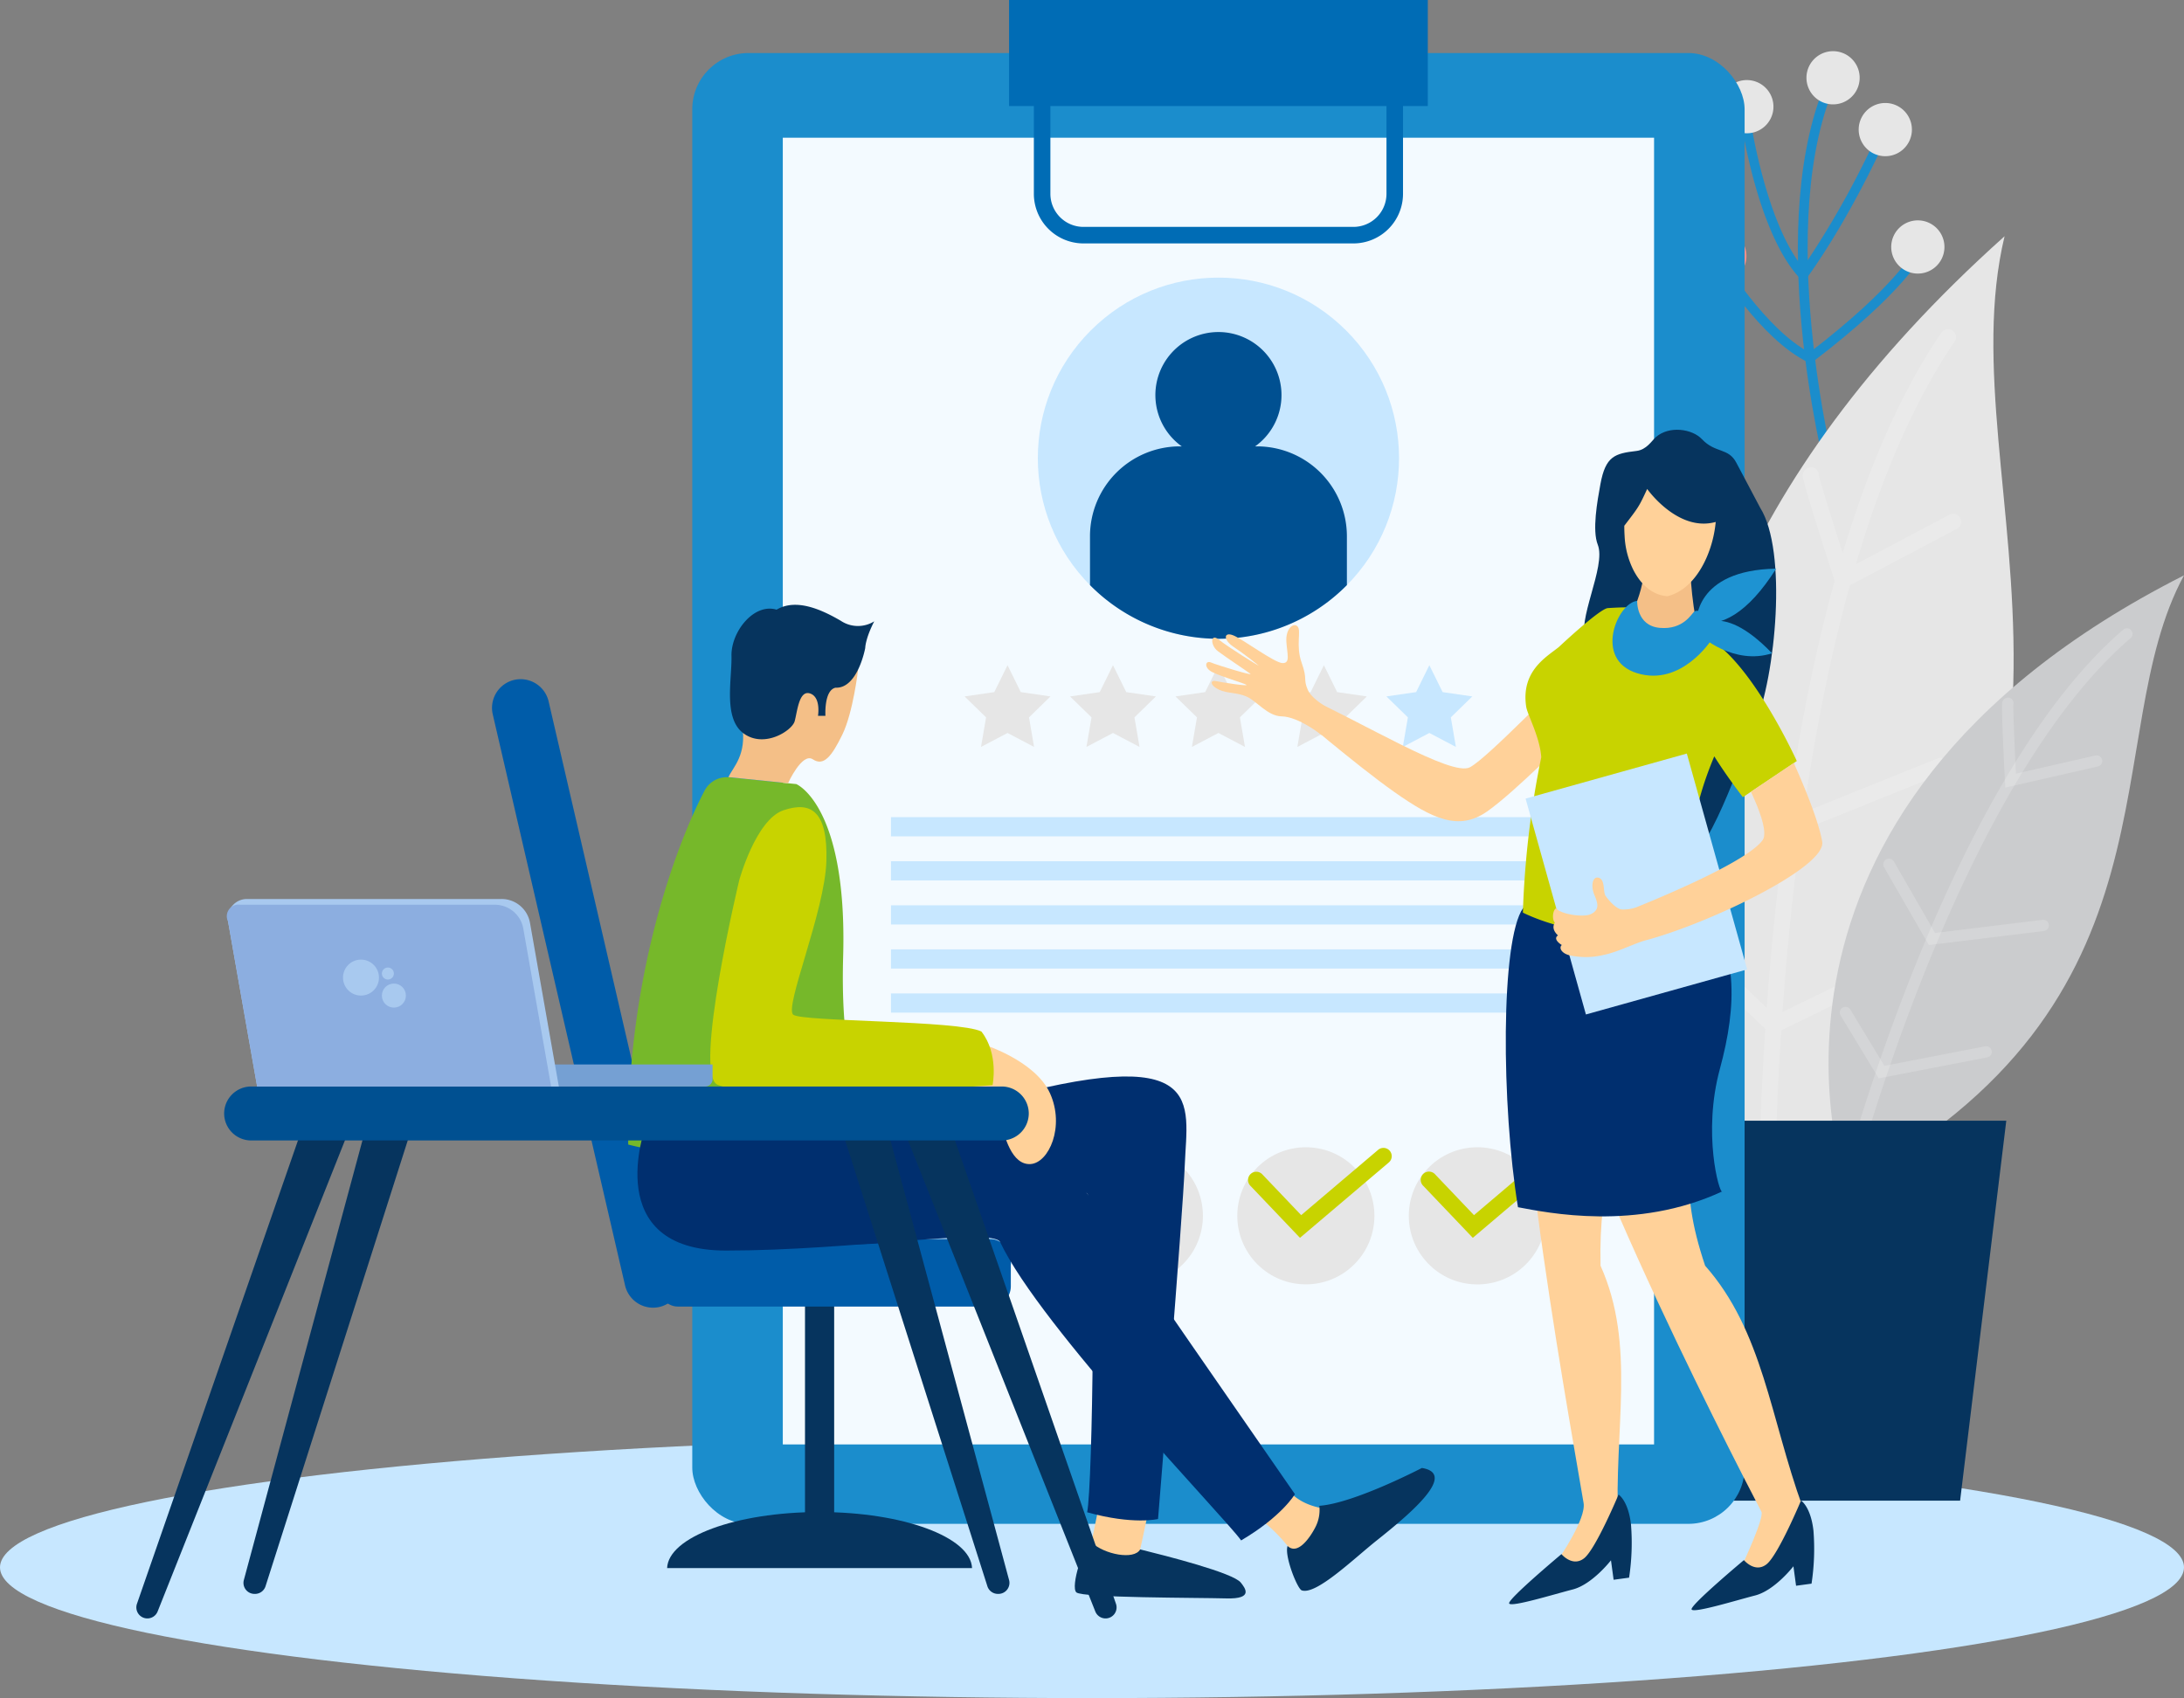 <svg xmlns="http://www.w3.org/2000/svg" width="444.369" height="345.562" viewBox="0 0 444.369 345.562">
    <rect x="0" y="0" width="444.369" height="345.562" fill="#808080" stroke="none"/>
    <g transform="translate(-309.088 -157.967)">
        <g transform="translate(309.088 157.967)">
            <g>
                <ellipse cx="222.184" cy="26.608" rx="222.184" ry="26.608" transform="translate(0 292.346)" fill="#c7e7ff"/>
                <g transform="translate(27.741)">
                    <g transform="translate(312.221 10.413)">
                        <g transform="translate(4.552)">
                            <g transform="translate(21.287 5.015)">
                                <path d="M581.217,249.846l-1.849.476c-.542-2.1-13.112-51.819.481-81.2l1.735.8C568.278,198.682,581.086,249.337,581.217,249.846Z" transform="translate(-573.553 -169.121)" fill="#1b8dcc"/>
                            </g>
                            <g transform="translate(9.686 13.602)">
                                <path d="M577.969,208.778l-.8-.846c-8.578-9.123-11.872-31.387-12.007-32.33l1.891-.272c.03.219,3.133,21.186,10.732,30.41a183.623,183.623,0,0,0,15.84-28.582l1.758.751c-.071.163-7.074,16.424-16.741,29.925Z" transform="translate(-565.166 -175.329)" fill="#1b8dcc"/>
                            </g>
                            <g transform="translate(4.351 40.282)">
                                <path d="M580.842,217.894l-.529-.255c-9.65-4.657-18.627-19.414-19-20.041l1.635-.986c.089.145,8.725,14.342,17.68,19.043,17.853-13.691,21.416-20.965,21.45-21.038l1.733.8c-.144.313-3.742,7.815-22.5,22.117Z" transform="translate(-561.309 -194.618)" fill="#1b8dcc"/>
                            </g>
                            <g>
                                <path d="M585.365,169.191a5.413,5.413,0,1,1-6.852-3.414A5.411,5.411,0,0,1,585.365,169.191Z" transform="translate(-551.781 -165.495)" fill="#e6e6e6"/>
                                <path d="M593.049,176.811A5.414,5.414,0,1,1,586.2,173.4,5.415,5.415,0,0,1,593.049,176.811Z" transform="translate(-548.837 -162.575)" fill="#e6e6e6"/>
                                <path d="M597.836,194.081a5.414,5.414,0,1,1-6.854-3.412A5.415,5.415,0,0,1,597.836,194.081Z" transform="translate(-547.003 -155.957)" fill="#e6e6e6"/>
                                <path d="M572.683,173.44a5.414,5.414,0,1,1-6.854-3.412A5.414,5.414,0,0,1,572.683,173.44Z" transform="translate(-556.641 -163.866)" fill="#e6e6e6"/>
                                <path d="M568.711,195.408A5.413,5.413,0,1,1,561.857,192,5.415,5.415,0,0,1,568.711,195.408Z" transform="translate(-558.163 -155.449)" fill="#ff918b"/>
                            </g>
                        </g>
                        <g transform="translate(0.931 37.661)">
                            <g>
                                <path d="M574.06,387.454s-64.952-93.215,48.455-194.731C610.176,244.131,655.893,311.016,574.06,387.454Z" transform="translate(-555.545 -192.723)" fill="#e6e6e6"/>
                            </g>
                            <g transform="translate(3.815 18.911)" opacity="0.176">
                                <path d="M607.63,208.916a1.6,1.6,0,0,0-.422-2.245,1.629,1.629,0,0,0-2.261.449c-32.03,46.985-36.553,139.194-37.112,172.7.943,1.573,1.516,2.394,1.516,2.394.589-.549,1.148-1.1,1.723-1.646C571.565,348.009,575.835,255.561,607.63,208.916Z" transform="translate(-554.651 -206.395)" fill="#fff"/>
                                <g transform="translate(22.096 28.133)">
                                    <path d="M605.841,239.09a1.612,1.612,0,0,0-1.715-2.722l-20.737,10.952c-2.389-7.446-5.688-17.931-5.866-19.066a1.537,1.537,0,0,0-1.631-1.519,1.71,1.71,0,0,0-1.614,1.719c0,.835,2.223,8.14,6.6,21.713l.588,1.822,24.16-12.761A1.751,1.751,0,0,0,605.841,239.09Z" transform="translate(-574.278 -226.735)" fill="#fff"/>
                                </g>
                                <g transform="translate(1.039 81.746)">
                                    <path d="M609.064,273.913a1.632,1.632,0,0,0,.548-1.9,1.612,1.612,0,0,0-2.108-.892l-28.9,11.65-16.764-16.811a1.656,1.656,0,0,0-2.3.008,1.617,1.617,0,0,0-.021,2.292l18.269,18.32,30.9-12.454A1.847,1.847,0,0,0,609.064,273.913Z" transform="translate(-559.054 -265.496)" fill="#fff"/>
                                </g>
                                <g transform="translate(0 126.169)">
                                    <path d="M602.9,301a1.612,1.612,0,0,0-1.667-2.747l-26.521,12.908-13.651-13.094a1.634,1.634,0,0,0-2.271,2.349l15.272,14.652,28.571-13.9A1.722,1.722,0,0,0,602.9,301Z" transform="translate(-558.303 -297.612)" fill="#fff"/>
                                </g>
                            </g>
                        </g>
                        <g transform="translate(32.087 106.669)">
                            <g>
                                <path d="M581.662,366.781s-27.319-75.563,68.729-124.167C632.556,275.475,651.551,329.532,581.662,366.781Z" transform="translate(-578.07 -242.614)" fill="#cbccce"/>
                            </g>
                            <g transform="translate(2.292 10.775)">
                                <path d="M638.688,252.408a1.136,1.136,0,0,0,.123-1.611,1.154,1.154,0,0,0-1.628-.106c-30.478,26.239-50.436,88.4-56.948,111.192.357,1.248.6,1.914.6,1.914.5-.268.986-.541,1.48-.811C588.6,340.833,608.434,278.457,638.688,252.408Z" transform="translate(-579.533 -250.404)" fill="#fff" opacity="0.181"/>
                                <g transform="translate(33.005 14.114)">
                                    <path d="M623.258,274.56a1.141,1.141,0,0,0-.675-2.174l-16.168,3.689c-.271-5.523-.606-13.291-.522-14.1a1.086,1.086,0,0,0-.835-1.336,1.21,1.21,0,0,0-1.418.88c-.149.571.03,5.967.535,16.039l.069,1.353,18.839-4.3A1.51,1.51,0,0,0,623.258,274.56Z" transform="translate(-603.589 -260.609)" fill="#fff" opacity="0.181"/>
                                </g>
                                <g transform="translate(8.84 46.889)">
                                    <path d="M619.08,298.939a1.152,1.152,0,0,0,.722-1.2,1.138,1.138,0,0,0-1.277-.994l-21.872,2.671-8.377-14.55a1.171,1.171,0,0,0-1.574-.416,1.144,1.144,0,0,0-.434,1.562l9.129,15.858,23.389-2.853A1.345,1.345,0,0,0,619.08,298.939Z" transform="translate(-586.119 -284.304)" fill="#fff" opacity="0.181"/>
                                </g>
                                <g transform="translate(0 77.042)">
                                    <path d="M609.917,316.319a1.141,1.141,0,0,0-.636-2.183L588.8,318.1l-6.93-11.443a1.155,1.155,0,0,0-1.981,1.19l7.751,12.8,22.063-4.271A1.3,1.3,0,0,0,609.917,316.319Z" transform="translate(-579.728 -306.104)" fill="#fff" opacity="0.181"/>
                                </g>
                            </g>
                        </g>
                        <path d="M613.724,400.176H564.392l-9.519-77.326h68.247Z" transform="translate(-554.872 -105.201)" fill="#06345e"/>
                    </g>
                    <g>
                        <g transform="translate(113.112)">
                            <g>
                                <g transform="translate(0 10.79)">
                                    <rect width="214.114" height="299.311" rx="11.448" fill="#1b8dcc"/>
                                </g>
                                <g transform="translate(18.419 28.025)">
                                    <rect width="177.275" height="265.913" fill="#f3faff"/>
                                </g>
                                <g transform="translate(69.503 16.185)">
                                    <path d="M526.189,203.018h-54.93a10.1,10.1,0,0,1-10.089-10.089V169.668h75.109v23.261A10.1,10.1,0,0,1,526.189,203.018ZM464.533,173.03v19.9a6.733,6.733,0,0,0,6.726,6.726h54.93a6.733,6.733,0,0,0,6.726-6.726v-19.9Z" transform="translate(-461.17 -169.668)" fill="#006cb5"/>
                                </g>
                                <g transform="translate(64.458)">
                                    <rect width="85.197" height="21.58" fill="#006cb5"/>
                                </g>
                            </g>
                            <g transform="translate(55.088 41.273)">
                                <g transform="translate(0 0)">
                                    <circle cx="36.748" cy="36.748" r="36.748" transform="translate(0 51.969) rotate(-45)" fill="#c7e7ff"/>
                                </g>
                                <g transform="translate(25.835 26.309)">
                                    <path d="M469.426,248.328v9.986a36.731,36.731,0,0,0,52.27,0v-9.986a18.3,18.3,0,0,0-18.247-18.248h-.426a12.83,12.83,0,1,0-14.926,0h-.425A18.3,18.3,0,0,0,469.426,248.328Z" transform="translate(-469.426 -206.827)" fill="#005091"/>
                                </g>
                            </g>
                            <g transform="translate(55.401 135.37)">
                                <g>
                                    <g>
                                        <path d="M459.718,255.836l2.7,5.474,6.041.878-4.371,4.261,1.032,6.017-5.4-2.841-5.4,2.841,1.032-6.017-4.372-4.261,6.041-.878Z" transform="translate(-450.975 -255.836)" fill="#e6e6e6"/>
                                    </g>
                                </g>
                                <g transform="translate(21.457)">
                                    <g>
                                        <path d="M475.23,255.836l2.7,5.474,6.041.878L479.6,266.45l1.032,6.017-5.4-2.841-5.4,2.841,1.032-6.017-4.372-4.261,6.041-.878Z" transform="translate(-466.487 -255.836)" fill="#e6e6e6"/>
                                    </g>
                                </g>
                                <g transform="translate(42.913)">
                                    <path d="M490.743,255.836l2.7,5.474,6.041.878-4.372,4.261,1.032,6.017-5.4-2.841-5.4,2.841,1.032-6.017L482,262.189l6.041-.878Z" transform="translate(-482 -255.836)" fill="#e6e6e6"/>
                                </g>
                                <g transform="translate(64.37)">
                                    <g>
                                        <path d="M506.255,255.836l2.7,5.474,6.041.878-4.372,4.261,1.032,6.017-5.4-2.841-5.4,2.841,1.032-6.017-4.371-4.261,6.041-.878Z" transform="translate(-497.512 -255.836)" fill="#e6e6e6"/>
                                    </g>
                                </g>
                                <g transform="translate(85.826)">
                                    <path d="M521.768,255.836l2.7,5.474,6.041.878-4.371,4.261,1.032,6.017-5.4-2.841-5.4,2.841,1.032-6.017-4.371-4.261,6.041-.878Z" transform="translate(-513.025 -255.836)" fill="#c7e7ff"/>
                                </g>
                            </g>
                            <g transform="translate(40.426 166.292)">
                                <g>
                                    <rect width="133.261" height="3.905" fill="#c7e7ff"/>
                                </g>
                                <g transform="translate(0 8.968)">
                                    <rect width="133.261" height="3.905" fill="#c7e7ff"/>
                                </g>
                                <g transform="translate(0 17.937)">
                                    <rect width="133.261" height="3.905" fill="#c7e7ff"/>
                                </g>
                                <g transform="translate(0 26.904)">
                                    <rect width="133.261" height="3.905" fill="#c7e7ff"/>
                                </g>
                                <g transform="translate(0 35.872)">
                                    <rect width="133.261" height="3.905" fill="#c7e7ff"/>
                                </g>
                            </g>
                            <g transform="translate(35.356 227.687)">
                                <g transform="translate(0 0.026)">
                                    <circle cx="13.95" cy="13.95" r="13.95" transform="matrix(0.67, -0.743, 0.743, 0.67, 0, 20.723)" fill="#c7e7ff"/>
                                </g>
                                <g transform="translate(34.866 0)">
                                    <circle cx="13.95" cy="13.95" r="13.95" transform="translate(0 19.729) rotate(-45)" fill="#e6e6e6"/>
                                </g>
                                <g transform="translate(69.759 0)">
                                    <circle cx="13.95" cy="13.95" r="13.95" transform="translate(0 19.729) rotate(-45)" fill="#e6e6e6"/>
                                </g>
                                <g transform="translate(104.664 0.012)">
                                    <circle cx="13.95" cy="13.95" r="13.95" transform="matrix(0.683, -0.731, 0.731, 0.683, 0, 20.392)" fill="#e6e6e6"/>
                                </g>
                            </g>
                            <g transform="translate(44.364 233.615)">
                                <path d="M453.568,345.148,443.46,334.539a1.68,1.68,0,1,1,2.433-2.318l7.919,8.309,15.63-13.266a1.682,1.682,0,1,1,2.177,2.564Z" transform="translate(-442.995 -326.865)" fill="#ffd31a"/>
                            </g>
                            <g transform="translate(113.078 233.615)">
                                <path d="M503.244,345.148l-10.105-10.609a1.68,1.68,0,1,1,2.433-2.318l7.917,8.309,15.631-13.266a1.682,1.682,0,1,1,2.177,2.564Z" transform="translate(-492.674 -326.865)" fill="#c8d300"/>
                            </g>
                            <g transform="translate(148.239 233.615)">
                                <path d="M528.668,345.148l-10.11-10.609a1.681,1.681,0,1,1,2.434-2.318l7.917,8.309,15.63-13.266a1.682,1.682,0,1,1,2.177,2.564Z" transform="translate(-518.094 -326.865)" fill="#c8d300"/>
                            </g>
                        </g>
                        <g transform="translate(217.686 87.454)">
                            <g>
                                <g>
                                    <g transform="translate(0 39.76)">
                                        <path d="M561.912,256.158s-3.771-.267-6,1.317-16.8,17-20.547,19.013-22.151-9.364-33.961-14.548l-2.3,2.88s13.106,11.233,20.882,16.706,13.106,7.992,18.867,3.96,16.345-14.977,19.081-17.137S561.912,256.158,561.912,256.158Z" transform="translate(-481.709 -247.563)" fill="#ffd199"/>
                                        <path d="M513.171,267.812s-4.964-2.333-5.973-4.685,0-2.017-1.26-5.545,0-6.553-.84-7.393-2.437.5-2.268,3.108.84,4.368-.757,4.368-7.981-4.789-10-5.628-2.142.882,0,2.31,5.125,3.787,5.125,3.847-6.259-3.8-8.065-5.274-1.806,1.134-.252,2.31,6.049,4.159,6.637,4.621-6.888-1.806-8.022-2.311-1.555,1.051.293,1.975,6.259,2.184,6.89,2.562-5.04-.5-6.217-.755-1.176.882.588,1.722,3.613.546,5.671,1.427,4.271,3.981,7.141,4.033c3.509.064,8.168,3.83,8.168,3.83Z" transform="translate(-486.526 -249.939)" fill="#ffd199"/>
                                    </g>
                                    <g transform="translate(60.944)">
                                        <g>
                                            <g>
                                                <g>
                                                    <path d="M576.8,281.608c4.35-10.44,6.7-35.723,1.145-44.546-1.484-2.869-3.652-6.852-4.851-9.161-1.607-3.093-4.264-1.887-6.985-4.78-2.013-2.141-6.7-2.793-9.394-.422-.834.733-1.876,2.57-3.956,2.812-4.4.512-6.271,1.058-7.317,6.75-.647,3.527-1.7,9.395-.539,12.328,1.768,4.486-4.461,15.519-2.391,19.875.759,1.6,1.628,1.9,2.931,3.094,3.487,3.2,9.767-2.166,13.772.35,2.8,1.757-16.119,36.3-13.772,38.621.862.853,15.061,3.342,15.772,4.342C567.658,308.04,573.781,288.651,576.8,281.608Z" transform="translate(-526.182 -221.194)" fill="#06345e"/>
                                                    <path d="M552.651,240.92s-.447,9.123-5.631,13.941c1.575,7.689,8.321,12.216,17.2,1.472-2.136-4.69-2.405-14.825-2.405-14.825Z" transform="translate(-524.291 -213.636)" fill="#f4bf87"/>
                                                    <path d="M534.227,292.927s29.224,2.827,34.722-.954c1.74,1.035-10.738,27.6-12.389,35.294-3.581,12.136-7.854,18.847-7.445,36.92,7.291,16.243,2.692,33.3,3.591,52.6-7.527,14.2-12.01,6.917-12.01,6.917s5.515-7.992,4.974-11.215C542.206,391.849,527.69,313.5,534.227,292.927Z" transform="translate(-529.833 -194.074)" fill="#ffd199"/>
                                                    <path d="M535.487,303.415s28.746-5.974,32.875-11.218c8.713,14.94-2.064,29.542-1.357,37.382.183,12.653-3.485,17.385,2.267,34.523,11.783,13.346,13.254,30.947,19.84,49.111-5.683,25.467-12.247,11.734-12.247,11.734s4.494-9.573,3.86-10.786C574.037,401.344,535.343,326.216,535.487,303.415Z" transform="translate(-528.71 -193.988)" fill="#ffd199"/>
                                                    <path d="M566.624,236.617a23.8,23.8,0,0,1-1.854,7.245c-1.635,3.737-4.284,6.943-7.948,7.867-3.072-.206-5.378-2.318-6.931-5.292a17.344,17.344,0,0,1-1.805-6.975c-.046-.737-.065-1.426-.062-2.071,2.986-3.888,2.986-3.888,4.656-7.484C552.68,229.907,558.917,238.766,566.624,236.617Z" transform="translate(-523.906 -217.856)" fill="#ffd199"/>
                                                    <path d="M534.111,292.078s30.487.5,36.2-1.847c7.588,10.029,7.4,21.468,3.838,34.592s-.113,25.257.45,24.93c-17.438,8.111-35.528,4.321-41.528,3.2C529.7,332.324,529.5,298.62,534.111,292.078Z" transform="translate(-530.587 -194.741)" fill="#002f6f"/>
                                                    <path d="M569.306,252.915s-5.5,8.357-13.386,4.249c-3.819-4.513-.136-9.738-.136-9.738s-.679-.256-5.385.046c-1.668.108-9.928,7.885-9.989,7.935-2.438,1.974-7.729,4.834-6.631,12.13.245,1.631,2.787,6.145,3.066,10.291a186.711,186.711,0,0,0-3.741,31.612s18.716,9.808,36.935-.5c-2.125-6.033-5.165-14.133,2.008-31.3,2.683,4.293,5.826,8.314,5.826,8.314l10.964-7.36S578.767,256.369,569.306,252.915Z" transform="translate(-529.623 -211.181)" fill="#c8d300"/>
                                                </g>
                                            </g>
                                            <rect width="34.064" height="45.61" transform="translate(4.034 75.062) rotate(-15.612)" fill="#c7e7ff"/>
                                            <g transform="translate(9.607 67.822)">
                                                <path d="M592.309,286.222c-.971-5.585-5.783-15.994-5.783-15.994l-8.73,5.86s3.784,7.584,2.444,9.757c-2.815,4.078-18.464,10.776-25.542,13.653a7.665,7.665,0,0,1-3.25.524c-1.237-.246-2.669-1.978-3.215-2.769s-.05-3.215-1.335-3.66-1.78,1.582-.891,3.61.743,3.017-.741,3.76-6.187.044-7.094-1.177c-.708.362-.875,2.309-.257,2.907-.834,1.36.452,2.4.625,2.621-1.162.791.791,1.953.791,1.953-.643.5-.144,1.822,2,2.177a15.374,15.374,0,0,0,6.454-.149c2.869-.568,6.144-2.289,8.486-2.954l.013-.007C568.728,303.082,593.228,291.5,592.309,286.222Z" transform="translate(-537.533 -270.228)" fill="#ffd199"/>
                                            </g>
                                        </g>
                                    </g>
                                </g>
                                <g transform="translate(82.656 28.27)">
                                    <path d="M551.31,246.378s-.2,5.061,4.61,5.483,6.458-2.9,7.039-3.349c2.551-1.151,3.418,5.845,3.418,5.845s-6.066,9.493-15.068,6.732S547.375,246.66,551.31,246.378Z" transform="translate(-546.284 -239.815)" fill="#1e93d2"/>
                                    <path d="M558.625,252.6s-.527-10.688,16.237-10.969C569.032,250.82,563.6,253.632,558.625,252.6Z" transform="translate(-541.556 -241.633)" fill="#1e93d2"/>
                                    <path d="M558.624,251.262s4.45-6.725,15.4,4.653C566.5,258.386,559.278,252.668,558.624,251.262Z" transform="translate(-541.556 -238.7)" fill="#1e93d2"/>
                                </g>
                            </g>
                            <path d="M580.186,378.736s1.978,1.21,2.534,6.122a47.089,47.089,0,0,1-.389,10.787l-3.148.429-.54-3.963s-3.772,4.9-7.784,5.938-12.537,3.657-12.931,2.848,10.641-10.042,10.641-10.042,2.244,2.706,4.61.844S580.186,378.736,580.186,378.736Z" transform="translate(-459.171 -160.829)" fill="#06345e"/>
                            <path d="M553.347,377.855s1.978,1.21,2.534,6.122a47.077,47.077,0,0,1-.389,10.787l-3.148.429-.539-3.963s-3.772,4.9-7.785,5.938-12.537,3.656-12.931,2.848,10.64-10.042,10.64-10.042,2.245,2.706,4.611.844S553.347,377.855,553.347,377.855Z" transform="translate(-469.455 -161.166)" fill="#06345e"/>
                        </g>
                        <g transform="translate(0 123.08)">
                            <g transform="translate(72.366)">
                                <g transform="translate(0 15.133)">
                                    <g transform="translate(35.627 124.532)">
                                        <path d="M430.471,400.658h0a2.976,2.976,0,0,1-2.967-2.967v-46.8a2.976,2.976,0,0,1,2.967-2.967h0a2.975,2.975,0,0,1,2.967,2.967v46.8A2.975,2.975,0,0,1,430.471,400.658Z" transform="translate(-399.448 -347.925)" fill="#06345e"/>
                                        <path d="M469.266,391.836c-.249-6.317-14.038-11.411-31.023-11.411s-30.774,5.094-31.023,11.411Z" transform="translate(-407.22 -335.472)" fill="#06345e"/>
                                    </g>
                                    <g>
                                        <path d="M415.539,385.643h0a5.847,5.847,0,0,1-7-4.365L381.613,265.039a5.85,5.85,0,0,1,4.365-7h0a5.851,5.851,0,0,1,7,4.365L419.9,378.646A5.848,5.848,0,0,1,415.539,385.643Z" transform="translate(-381.463 -257.892)" fill="#005ca9"/>
                                        <rect width="71.887" height="13.731" rx="4.118" transform="translate(33.674 113.94)" fill="#005ca9"/>
                                    </g>
                                </g>
                                <g transform="translate(27.706)">
                                    <g transform="translate(0 35.083)">
                                        <g transform="translate(21.685 60.898)">
                                            <g transform="translate(69.187 88.135)">
                                                <g transform="translate(2.877)">
                                                    <path d="M471.144,380.063l-1.873,9.246s9.316,1.567,9.645,1.567,2.362-10.158,2.362-10.158Z" transform="translate(-469.271 -380.063)" fill="#ffd199"/>
                                                </g>
                                                <path d="M500.966,393.072c.84,1.065,2.726,3.383-2.975,3.219s-29.244-.082-30.484-1.228,1.452-9.69,3.08-10.171c2.62,2.469,8.689,3.632,9.9,1.429C485.833,387.64,499.4,391.082,500.966,393.072Z" transform="translate(-467.191 -378.213)" fill="#06345e"/>
                                            </g>
                                            <path d="M430.494,323.014s-27.987,21.517-2.834,26.3c31.023,5.9,59.4-11.945,61.255-9.125s1.073,59.577-.044,64.839c9.363,2.611,14.424,1.369,14.424,1.369s5.047-61.821,5.437-71.994c.5-12.92,4.855-25.358-39.822-12.92C437.9,324.775,430.494,323.014,430.494,323.014Z" transform="translate(-417.171 -316.343)" fill="#002f6f"/>
                                        </g>
                                        <path d="M422.047,272.341l13.641,1.368s10.426,4.268,9.545,35.1,7.8,34.748,7.8,34.748-26.972,9.847-51.531,3.51c-.284-35.666,10.59-62.687,15.548-72.042A5.077,5.077,0,0,1,422.047,272.341Z" transform="translate(-401.493 -272.315)" fill="#76b82a"/>
                                        <g transform="translate(1.881 69.899)">
                                            <path d="M494.9,383.677a31.9,31.9,0,0,1,4.977,4.989c1.632,2.31,6.01,2.392,8.9.508s3.8-8.029,3.8-8.029-8.686,1.3-12.845-4.19C495.32,376.955,494.9,383.677,494.9,383.677Z" transform="translate(-367.585 -302.12)" fill="#ffd199"/>
                                            <path d="M404.466,324.193s-9.213,25.085,16.4,25.085,54.352-4.761,55.794-1.714c8.222,17.364,45.953,56.266,49.026,60.7,8.361-4.927,10.942-9.419,10.942-9.419s-41.245-59.474-46.863-67.994-19.663-9.291-50.478-6.654C410.454,324.864,404.466,324.193,404.466,324.193Z" transform="translate(-402.853 -322.851)" fill="#002f6f"/>
                                            <path d="M525.849,373.942s-13.783,7.194-20.865,7.7a7.638,7.638,0,0,1-.862,4.462s-3.057,6.1-5.6,3.712c-.7,1.954,1.979,8.711,2.871,9.028,2.918,1.037,10.6-6.441,15.284-10.165C523.784,383.031,533.054,375.105,525.849,373.942Z" transform="translate(-366.238 -303.274)" fill="#06345e"/>
                                        </g>
                                    </g>
                                    <g transform="translate(16.699 41.171)">
                                        <path d="M454.37,311.539s10.805,3.26,13.89,10.042-.22,14.209-3.966,14.428-5.387-5.446-6.166-9.545-6.919-6.6-6.919-6.6Z" transform="translate(-399.142 -263.373)" fill="#ffd199"/>
                                        <path d="M419.457,291.614s3.365-12.353,9.009-14.263c5.618-1.9,9.036.17,8.73,10.375s-8.624,29.785-6.737,31.235,33.69,1.123,38.276,3.416c3.595,4.588,2.274,10.919,2.274,10.919s-46.9,3.719-55.958-.087C410,331.084,419.457,291.614,419.457,291.614Z" transform="translate(-413.566 -276.716)" fill="#c8d300"/>
                                    </g>
                                    <path d="M416.234,278.367c1-2.1,3.761-4.515,2.811-10.549,7.511,7.287,9.26-7.314,10.628-7.719s5.292-.5,6.844-1.134,6.111-2.5,6.111-2.5-1,8.7-3.192,13.215-3.831,6.526-6.021,5.066-5.042,4.866-5.042,4.866" transform="translate(-395.845 -243.305)" fill="#f4bf87"/>
                                    <path d="M443.988,255.736s-1.512,8.293-6.047,8.078c-2.376.539-2.051,5.724-2.051,5.724h-1.512s.647-3.806-1.621-4.549-2.591,3.754-3.131,5.663-6.155,5.542-10.367,2.484-2.376-10.941-2.484-15.8,4.535-10.8,9.18-9.4c3.995-2.375,9.179,0,13.067,2.268a6.276,6.276,0,0,0,6.8.108C443.988,253.878,443.988,255.736,443.988,255.736Z" transform="translate(-395.756 -246.951)" fill="#06345e"/>
                                </g>
                            </g>
                            <g transform="translate(0 59.864)">
                                <g transform="translate(0 38.159)">
                                    <g transform="translate(0 3.542)">
                                        <g>
                                            <g>
                                                <path d="M363.313,323.082,329.27,421.069a2.243,2.243,0,0,0,2.119,2.979h0a2.245,2.245,0,0,0,2.086-1.414l38.8-97.6Z" transform="translate(-329.144 -319.345)" fill="#06345e"/>
                                                <path d="M371.112,320.38l-26.131,96.884a2.243,2.243,0,0,0,2.166,2.827h.109a2.241,2.241,0,0,0,2.137-1.562l30.683-96.2Z" transform="translate(-323.106 -320.38)" fill="#06345e"/>
                                            </g>
                                            <g transform="translate(142.475)">
                                                <path d="M451.119,323.082l34.043,97.987a2.243,2.243,0,0,1-2.119,2.979h0a2.245,2.245,0,0,1-2.086-1.414l-38.8-97.6Z" transform="translate(-428.317 -319.345)" fill="#06345e"/>
                                                <path d="M441.114,320.38l26.131,96.884a2.243,2.243,0,0,1-2.166,2.827h-.109a2.241,2.241,0,0,1-2.137-1.562l-30.683-96.2Z" transform="translate(-432.15 -320.38)" fill="#06345e"/>
                                            </g>
                                        </g>
                                    </g>
                                    <path d="M500.285,328.8H347.55a5.507,5.507,0,0,1-5.49-5.491h0a5.506,5.506,0,0,1,5.49-5.491H500.285a5.506,5.506,0,0,1,5.49,5.491h0A5.507,5.507,0,0,1,500.285,328.8Z" transform="translate(-324.195 -317.819)" fill="#005091"/>
                                </g>
                                <g transform="translate(18.6)">
                                    <g>
                                        <path d="M0,0H36.15a0,0,0,0,1,0,0V2.985a1.5,1.5,0,0,1-1.5,1.5H0a0,0,0,0,1,0,0V0A0,0,0,0,1,0,0Z" transform="translate(62.493 33.676)" fill="#75a0d3"/>
                                        <g>
                                            <path d="M409.955,328.39H348.569l-5.917-33.582a3.9,3.9,0,0,1,3.841-4.577H398.3a5.876,5.876,0,0,1,5.789,4.858Z" transform="translate(-342.592 -290.231)" fill="#a8c9ef"/>
                                            <path d="M408.385,328.066l-5.661-32.132a5.877,5.877,0,0,0-5.789-4.858H345.127a2.368,2.368,0,0,0-2.476,3.408l5.917,33.582Z" transform="translate(-342.591 -289.907)" fill="#8caee0"/>
                                        </g>
                                    </g>
                                    <g transform="translate(23.452 12.337)">
                                        <g>
                                            <path d="M366.861,302.807a3.657,3.657,0,1,1-3.657-3.657A3.658,3.658,0,0,1,366.861,302.807Z" transform="translate(-359.547 -299.15)" fill="#a8c9ef"/>
                                            <circle cx="2.445" cy="2.445" r="2.445" transform="translate(7.904 4.873)" fill="#a8c9ef"/>
                                            <circle cx="1.223" cy="1.223" r="1.223" transform="translate(7.904 1.608)" fill="#a8c9ef"/>
                                        </g>
                                    </g>
                                </g>
                            </g>
                        </g>
                    </g>
                </g>
            </g>
        </g>
    </g>
</svg>
